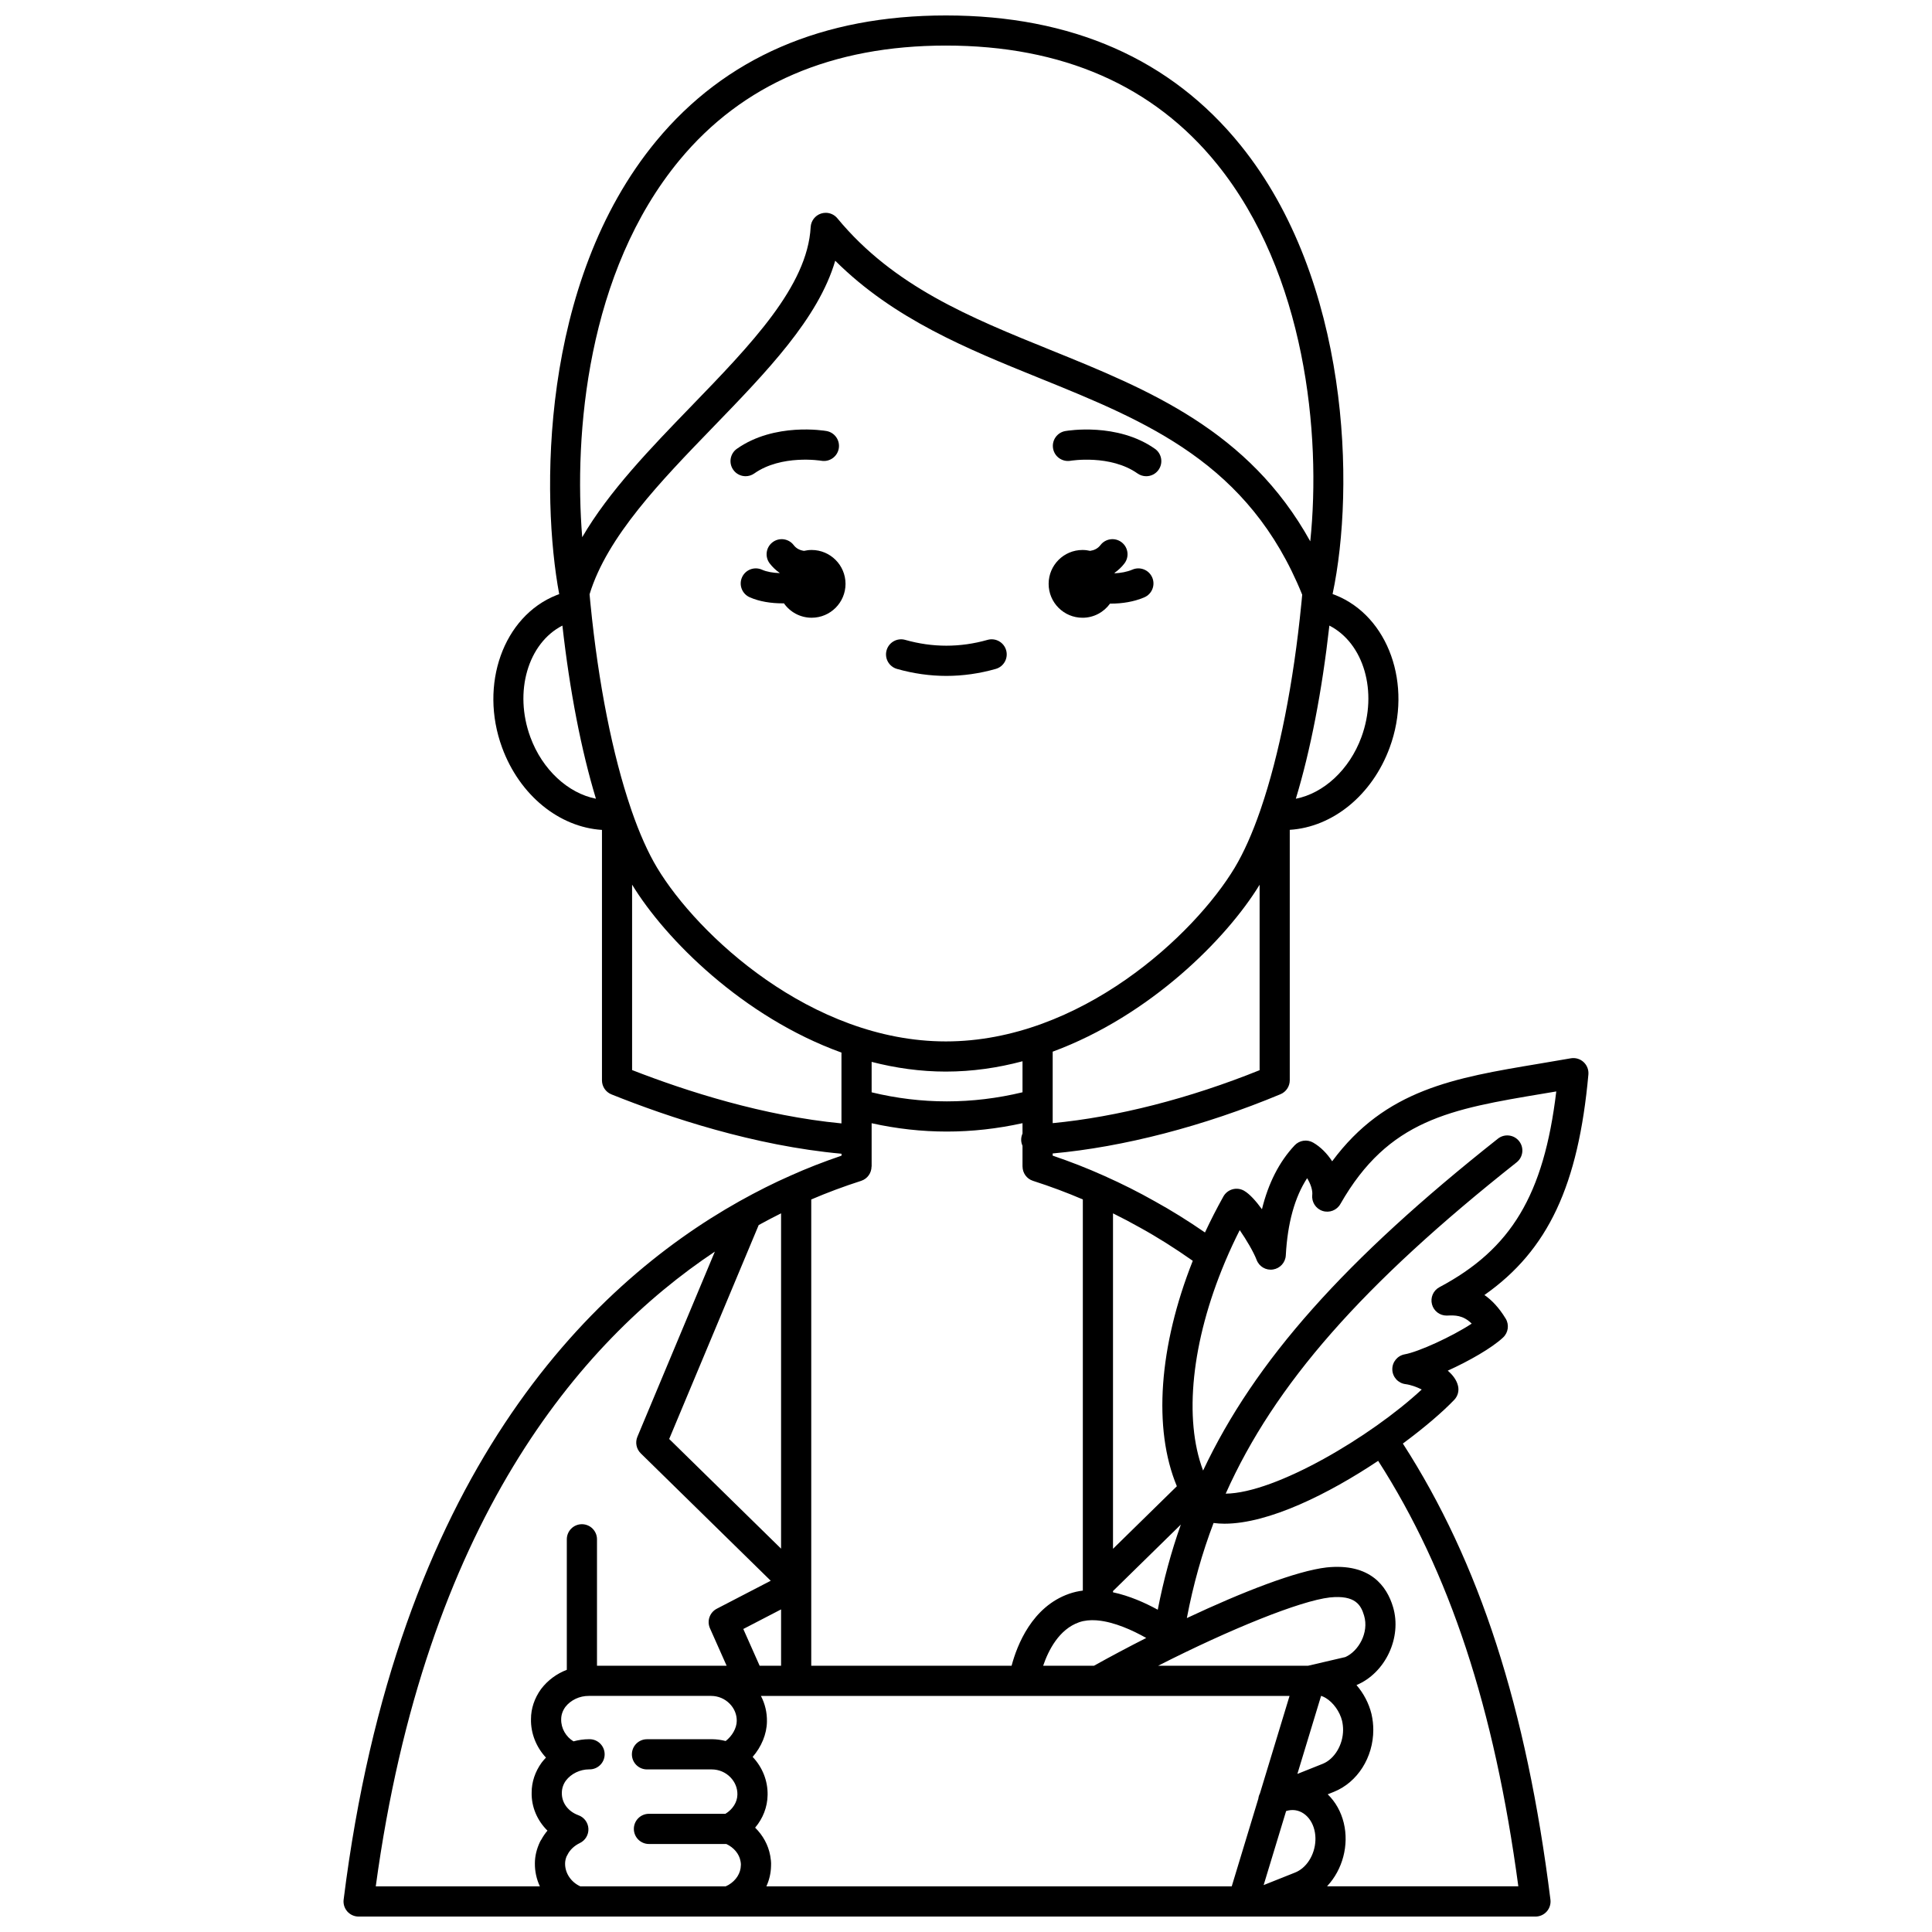 <?xml version="1.0" encoding="UTF-8"?>
<!-- Uploaded to: SVG Repo, www.svgrepo.com, Generator: SVG Repo Mixer Tools -->
<svg width="800px" height="800px" version="1.1" viewBox="144 144 512 512" xmlns="http://www.w3.org/2000/svg">
 <defs>
  <clipPath id="a">
   <path d="m235 148.09h330v503.81h-330z"/>
  </clipPath>
 </defs>
 <g clip-path="url(#a)">
  <path d="m515.78 526.55c5.727-4.231 10.523-8.355 13.613-11.582 0.938-0.98 1.316-2.371 1-3.691-0.367-1.543-1.383-2.894-2.723-4.035 5.648-2.559 11.688-6 14.668-8.797 1.379-1.293 1.664-3.379 0.684-4.996-1.797-2.957-3.727-4.938-5.633-6.258 16.957-11.918 24.891-29.176 27.551-58.426 0.113-1.242-0.359-2.465-1.277-3.309-0.918-0.844-2.176-1.211-3.402-0.992-2.898 0.512-5.711 0.98-8.438 1.438-22.453 3.75-40.684 6.801-54.785 25.852-1.332-2.055-3.07-3.82-5.035-4.953-1.609-0.926-3.644-0.625-4.914 0.73-4.07 4.34-6.965 10.008-8.66 16.93-1.605-2.199-3.281-4.066-4.723-4.894-0.926-0.535-2.031-0.676-3.062-0.395-1.031 0.285-1.906 0.969-2.43 1.902-1.77 3.172-3.394 6.359-4.883 9.543-4.496-3.098-8.953-5.871-13.289-8.258-4.219-2.391-8.621-4.606-13.441-6.762-0.023-0.012-0.051-0.02-0.074-0.031-0.012-0.004-0.02-0.008-0.031-0.012-4.297-1.934-8.758-3.676-13.527-5.301v-0.574c18.766-1.703 40.023-7.215 60.371-15.699 1.488-0.621 2.461-2.078 2.461-3.691v-66.375c11.328-0.711 21.828-9.137 26.484-21.809 6.133-16.676-0.328-34.801-14.402-40.406-0.238-0.094-0.488-0.184-0.734-0.27 6.023-28.387 4.496-83.148-24.344-118.89-18.441-22.852-44.73-34.445-78.129-34.445-32.676 0-58.5 11.188-76.746 33.25-31.125 37.633-30.473 94.773-25.734 120.11-0.246 0.09-0.496 0.176-0.734 0.27-14.07 5.602-20.531 23.727-14.398 40.402 4.656 12.664 15.145 21.09 26.465 21.809v66.375c0 1.633 0.992 3.102 2.512 3.711 15.199 6.102 37.844 13.625 60.973 15.73v0.516c-4.793 1.629-9.27 3.375-13.551 5.305-0.008 0.004-0.016 0.008-0.027 0.012-0.012 0.004-0.023 0.012-0.035 0.016-4.188 1.836-8.703 4.098-13.43 6.734-40.117 22.508-90.875 72.891-104.9 185.08-0.145 1.137 0.211 2.281 0.969 3.144 0.762 0.859 1.852 1.352 3 1.352h57.91 0.012 0.012 176.4 0.012 0.012 5.41 0.012 0.012 72.086c1.148 0 2.238-0.492 2.996-1.352 0.758-0.859 1.113-2.004 0.969-3.144-6.352-50.82-18.809-89.355-39.102-120.85zm-43.242-56.562c1.754 2.543 3.695 5.828 4.477 7.894 0.664 1.77 2.477 2.84 4.352 2.543 1.871-0.289 3.281-1.848 3.383-3.738 0.461-8.547 2.356-15.402 5.652-20.457 0.914 1.457 1.496 3.18 1.359 4.441-0.207 1.883 0.938 3.652 2.738 4.238 1.805 0.582 3.769-0.176 4.707-1.82 12.789-22.422 29.16-25.16 53.934-29.297 1.082-0.184 2.18-0.363 3.289-0.551-3.289 27.461-11.965 41.773-30.953 51.867-1.648 0.875-2.473 2.773-1.98 4.578 0.473 1.75 2.059 2.953 3.856 2.953 0.055 0 0.109 0 0.164-0.004 1.984-0.082 4.164-0.172 6.5 2.137-5.207 3.422-14.055 7.473-17.75 8.137-1.945 0.352-3.344 2.066-3.289 4.043 0.055 1.977 1.543 3.617 3.504 3.859 1.367 0.172 3.012 0.773 4.293 1.418-13.383 12.438-38.645 27.449-51.953 27.605 12.93-28.961 36.297-55.508 77.105-87.805 1.73-1.371 2.023-3.887 0.652-5.617s-3.887-2.023-5.617-0.652c-40.562 32.102-64.422 58.867-78.129 87.949-5.195-13.707-3.039-34.199 5.731-55.105 0.109-0.207 0.199-0.422 0.27-0.645 1.129-2.656 2.363-5.316 3.707-7.973zm-125.44 173.91c0.762-1.664 1.191-3.469 1.234-5.34 0.07-1.082-0.078-1.969-0.199-2.688-0.004-0.016-0.02-0.109-0.023-0.129-0.508-2.801-1.93-5.371-3.992-7.394 2.066-2.438 3.258-5.461 3.305-8.648 0.07-3.75-1.34-7.32-3.961-10.105 2.309-2.652 3.742-6.035 3.785-9.367 0.047-2.387-0.508-4.707-1.594-6.793h69.477c0.062 0.004 0.121 0.012 0.184 0.012 0.047 0 0.09-0.012 0.137-0.012h70.293l-7.852 25.848c-0.219 0.43-0.363 0.895-0.418 1.375l-7.051 23.242zm-49.316 0c-2.422-1.098-4.059-3.481-4.027-6.039 0-0.598 0.129-1.227 0.387-1.875 0.094-0.145 0.18-0.297 0.254-0.457 0.598-1.262 1.789-2.391 3.269-3.102 1.453-0.695 2.348-2.195 2.269-3.805s-1.117-3.016-2.633-3.562c-2.738-0.992-4.473-3.293-4.406-5.957 0-1.152 0.379-2.262 1.066-3.219 1.402-1.844 3.754-2.981 6.16-2.981h0.121c2.188 0 3.977-1.762 3.996-3.957 0.023-2.207-1.75-4.016-3.957-4.039h-0.164c-1.414 0-2.797 0.207-4.133 0.57-1.996-1.195-3.324-3.457-3.266-5.848 0-1.137 0.367-2.234 1.098-3.258 1.422-1.84 3.781-2.961 6.25-2.938h32.398c1.879 0.012 3.625 0.75 4.922 2.078 1.234 1.266 1.895 2.887 1.859 4.582-0.027 1.902-1.227 3.977-2.934 5.293-1.176-0.297-2.394-0.473-3.648-0.48l-17.203 0.008c-2.207 0-4 1.789-4 4 0 2.207 1.789 4 4 4h17.18c1.879 0.012 3.625 0.75 4.922 2.078 1.234 1.266 1.895 2.887 1.859 4.586-0.027 2.012-1.23 3.906-3.18 5.102l-20.262-0.004c-2.207 0-4 1.789-4 4 0 2.207 1.789 4 4 4h20.508c1.988 0.934 3.406 2.609 3.754 4.531 0.062 0.359 0.117 0.699 0.105 0.855-0.008 0.086-0.012 0.176-0.012 0.262-0.031 2.07-1.246 4.004-3.254 5.191-0.273 0.145-0.527 0.27-0.77 0.387zm43.199-68.199 10.012-5.191v14.934h-5.68zm4.082-107.05c2.023-1.109 4.004-2.148 5.93-3.106v88.867l-29.652-29.066zm-33.672-109.79c-0.051-0.195-0.113-0.387-0.191-0.57v-0.004c-0.004-0.004-0.004-0.012-0.008-0.016-4.832-14.141-8.621-33.094-10.707-54.203-0.012-0.137-0.012-0.27-0.035-0.406-0.004-0.008-0.008-0.016-0.008-0.023-0.07-0.711-0.137-1.43-0.199-2.148 4.644-15.273 18.895-30.004 32.691-44.258 14.305-14.781 27.941-28.867 32.41-44.137 15.512 15.465 35.082 23.395 54.082 31.09 28.578 11.574 55.578 22.527 69.672 57.418-0.062 0.684-0.125 1.363-0.191 2.043-0.004 0.008-0.004 0.016-0.008 0.023-0.023 0.117-0.02 0.23-0.031 0.344-2.086 21.133-5.875 40.109-10.711 54.262 0 0.004-0.004 0.004-0.004 0.008-0.012 0.027-0.023 0.055-0.035 0.082-0.062 0.16-0.117 0.324-0.16 0.496-2.074 5.981-4.34 11.082-6.742 15.086-10.684 17.797-40.91 46.039-76.543 46.039-35.637 0-65.859-28.242-76.539-46.039-2.406-4.004-4.668-9.105-6.742-15.086zm83.281 69.121c6.996 0 13.789-1 20.305-2.734v8.219c-13.359 3.211-26.781 3.215-39.984 0.008v-8.066c6.324 1.629 12.906 2.574 19.68 2.574zm-19.707 25.156h0.027v-11.469c6.602 1.461 13.246 2.207 19.914 2.207 6.684 0 13.383-0.746 20.07-2.219v2.746c-0.25 0.566-0.391 1.195-0.352 1.855 0.031 0.496 0.156 0.961 0.352 1.387v5.488h0.008c0.004 1.688 1.062 3.254 2.754 3.797 4.707 1.516 9.047 3.144 13.223 4.934v103.66c-1.223 0.152-2.43 0.426-3.613 0.836-9.867 3.438-13.824 13.648-15.266 19.078l-53.094 0.004v-123.57c4.168-1.789 8.512-3.418 13.223-4.934 1.691-0.547 2.75-2.113 2.754-3.801zm45.484 132.3c1.383-4.07 4.199-9.668 9.531-11.523 1.387-0.484 2.922-0.625 4.531-0.516 0.148 0.016 0.297 0.047 0.449 0.047 0.008 0 0.02-0.004 0.027-0.004 4.285 0.414 9.023 2.512 12.777 4.637-4.758 2.414-9.434 4.902-13.844 7.359l-13.473-0.004zm68.742 53.613c-0.637 0.527-1.309 0.934-2.012 1.207l-8.301 3.309 5.957-19.621c1.629-0.508 3.262-0.285 4.652 0.664 1.375 0.938 2.387 2.481 2.844 4.359 0.887 3.633-0.414 7.789-3.141 10.082zm5.332-27.617-6.703 2.676 6.285-20.695c0.453 0.148 0.867 0.352 1.203 0.551 2.043 1.223 3.762 3.644 4.359 6.086 0.176 0.793 0.266 1.59 0.266 2.375 0 3.957-2.277 7.746-5.41 9.008zm6.012-28.297-9.859 2.297h-39.746c19.172-9.75 37.621-17.191 45.492-18.094 6.844-0.699 8.27 2.109 9.074 4.809 1.352 4.504-1.473 9.43-4.961 10.988zm-61.578-17.16v-0.332l17.98-17.617c-2.559 7.223-4.586 14.691-6.121 22.566-3.344-1.832-7.5-3.688-11.859-4.617zm21.141-87.852c-8.973 22.621-10.574 44.512-4.219 59.742l-16.922 16.582v-88.898c2.473 1.223 4.859 2.477 7.188 3.793 4.555 2.508 9.238 5.469 13.953 8.781zm-37.125-36.48v-18.941c25.742-9.504 46.062-29.871 54.836-44.238v49.145c-18.602 7.504-37.797 12.406-54.836 14.035zm81.812-102.29c-3.188 8.668-10.027 14.883-17.375 16.32 3.875-12.781 6.93-28.449 8.887-45.887 9.098 4.652 12.922 17.512 8.488 29.566zm-180.7-152.93c16.656-20.137 40.406-30.348 70.586-30.348 30.863 0 55.059 10.594 71.914 31.484 23.383 28.98 27.598 71.52 24.648 99.898-16.32-29.438-42.957-40.227-68.809-50.699-21.383-8.66-41.578-16.84-56.516-34.91-0.773-0.938-1.91-1.453-3.082-1.453-0.418 0-0.84 0.066-1.25 0.199-1.562 0.516-2.652 1.938-2.742 3.582-0.844 15.652-15.809 31.109-31.648 47.48-10.773 11.129-21.812 22.539-28.895 34.711-2.207-27.227 1.215-70.227 25.793-99.945zm-39.531 152.93c-4.434-12.055-0.609-24.914 8.488-29.566 1.957 17.438 5.012 33.102 8.887 45.883-7.344-1.441-14.188-7.652-17.375-16.316zm26.957 88.223v-49.141c8.832 14.488 29.422 35.098 55.484 44.508v18.77c-20.684-1.984-41.039-8.504-55.484-14.137zm21.938 48.105-20.531 49.074c-0.633 1.512-0.277 3.254 0.891 4.398l34.441 33.762-14.293 7.414c-1.879 0.977-2.672 3.242-1.812 5.176l4.418 9.93h-34.352v-33.504c0-2.207-1.789-4-4-4-2.207 0-4 1.789-4 4v34.586c-2.676 1.031-5.043 2.758-6.793 5.059-0.02 0.027-0.039 0.055-0.062 0.082-1.723 2.394-2.637 5.148-2.637 7.879-0.094 3.828 1.414 7.508 3.969 10.242-0.406 0.426-0.797 0.875-1.156 1.348-1.727 2.391-2.641 5.148-2.637 7.883-0.094 3.836 1.48 7.457 4.188 10.129-0.617 0.73-1.156 1.512-1.602 2.34-0.141 0.191-0.266 0.402-0.371 0.621-0.902 1.891-1.359 3.828-1.359 5.711-0.027 2.141 0.449 4.207 1.316 6.086h-43.484c13.09-96.258 53.996-144.3 89.867-168.21zm162.29 168.21v-0.07c4.062-4.348 5.812-10.836 4.367-16.75-0.723-2.965-2.199-5.578-4.246-7.559l1.656-0.664c6.234-2.516 10.422-9.113 10.422-16.422 0-1.363-0.152-2.742-0.477-4.191-0.695-2.844-2.102-5.5-3.977-7.672 7.672-3.211 12.102-12.625 9.68-20.711-1.625-5.438-5.988-11.668-17.602-10.465-7.934 0.91-22.18 6.43-37.035 13.422 1.691-8.871 4.027-17.18 7.078-25.199 0.934 0.117 1.891 0.188 2.887 0.188 11.758 0 27.648-7.934 40.734-16.66 18.926 29.477 30.801 65.527 37.145 112.75h-50.633z"/>
 </g>
 <path d="m427.69 266.11c0.105-0.02 10.547-1.727 17.77 3.363 0.699 0.492 1.504 0.73 2.301 0.73 1.258 0 2.492-0.59 3.273-1.695 1.273-1.805 0.84-4.301-0.965-5.57-9.98-7.031-23.195-4.801-23.754-4.703-2.172 0.383-3.617 2.449-3.238 4.621 0.371 2.168 2.441 3.617 4.613 3.254z"/>
 <path d="m341.59 270.2c0.797 0 1.598-0.234 2.301-0.73 7.223-5.086 17.664-3.383 17.77-3.363 2.168 0.375 4.238-1.074 4.621-3.246 0.383-2.176-1.07-4.25-3.242-4.633-0.555-0.098-13.773-2.324-23.754 4.703-1.805 1.273-2.238 3.766-0.965 5.57 0.773 1.109 2.012 1.699 3.269 1.699z"/>
 <path d="m381.71 321.27c4.332 1.227 8.734 1.852 13.086 1.852 4.352 0 8.754-0.621 13.086-1.852 2.125-0.602 3.359-2.812 2.758-4.938-0.602-2.125-2.809-3.363-4.938-2.758-7.25 2.055-14.562 2.055-21.812 0-2.121-0.602-4.336 0.633-4.938 2.758-0.602 2.125 0.633 4.336 2.758 4.938z"/>
 <path d="m430.88 307.71c3.008 0 5.66-1.484 7.293-3.754 0.082 0 0.16 0.008 0.242 0.008 2.941 0 6.059-0.473 8.84-1.664 2.027-0.867 2.973-3.219 2.102-5.25-0.867-2.027-3.219-2.969-5.25-2.102-1.453 0.621-3.102 0.902-4.695 0.98-0.012-0.039-0.027-0.078-0.043-0.117 0.973-0.684 1.852-1.5 2.613-2.492 1.344-1.75 1.016-4.262-0.734-5.606-1.75-1.348-4.262-1.016-5.606 0.734-0.742 0.965-1.707 1.379-2.742 1.535-0.648-0.148-1.324-0.234-2.019-0.234-4.961 0-8.98 4.019-8.98 8.98s4.023 8.98 8.98 8.98z"/>
 <path d="m359.09 289.75c-0.695 0-1.367 0.086-2.019 0.234-1.039-0.152-2.004-0.566-2.742-1.535-1.348-1.75-3.859-2.082-5.606-0.734-1.75 1.344-2.082 3.856-0.734 5.606 0.762 0.992 1.645 1.812 2.617 2.492-0.008 0.023-0.016 0.043-0.023 0.066-1.68-0.062-3.356-0.324-4.656-0.906-2.012-0.898-4.379 0.004-5.281 2.019-0.902 2.016 0.004 4.383 2.019 5.281 2.594 1.16 5.723 1.621 8.738 1.621 0.117 0 0.23-0.008 0.348-0.008 1.625 2.309 4.305 3.82 7.344 3.82 4.961 0 8.98-4.019 8.98-8.98-0.004-4.957-4.027-8.977-8.984-8.977z"/>
</svg>